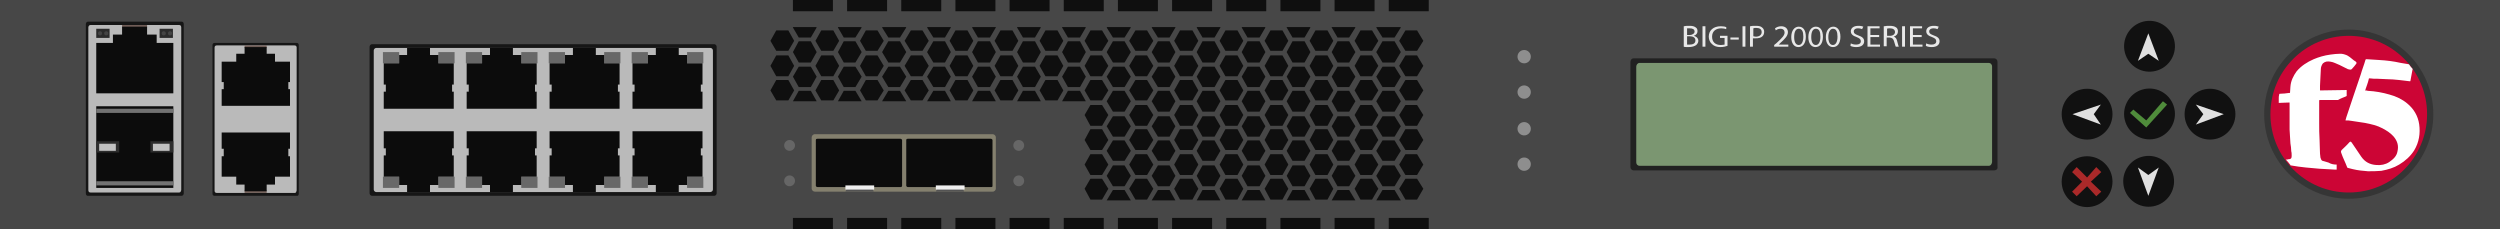 <?xml version="1.0" encoding="utf-8"?>
<!-- Copyright 2022 Virtual Console LLC. All rights reserved. Generator: Adobe Illustrator 26.0.2, SVG Export Plug-In . SVG Version: 6.00 Build 0)  -->
<svg version="1.1" id="F5_BigIP_2000S" xmlns="http://www.w3.org/2000/svg" xmlns:xlink="http://www.w3.org/1999/xlink" x="0px"
	 y="0px" viewBox="0 0 600 55" style="enable-background:new 0 0 600 55;" xml:space="preserve">
<style type="text/css">
	.st0{fill:#474747;}
	.st1{fill:#161616;}
	.st2{fill:#BABABA;}
	.st3{fill:#705D57;}
	.st4{fill:#0C0C0C;}
	.st5{fill:#2B2B2B;}
	.st6{fill:#444444;}
	.st7{fill:#2D2D2D;}
	.st8{fill:#C1C1C1;}
	.st9{fill:#727272;}
	.st10{fill:#111111;}
	.st11{fill:#E0E0E0;}
	.st12{fill:#AA2929;}
	.st13{fill:#4F8C3B;}
	.st14{fill:#212121;}
	.st15{fill:#7B9671;}
	.st16{fill:#353535;}
	.st17{fill:#CC0535;}
	.st18{fill:#FFFFFF;}
	.st19{fill:#8E8E8E;}
	.st20{fill:#84806E;}
	.st21{fill:#545454;}
	.st22{fill:#EFEFEF;}
	.st23{fill:#666666;}
	.st24{fill:#686868;}
	.st25{fill:#0F0F0F;}
	.st26{fill:#E8E8E8;}
</style>
<g>
	<rect class="st0" width="600" height="55"/>
	<g>
		<g>
			<path class="st1" d="M43.5,47H21.1c-0.3,0-0.5-0.2-0.5-0.6V5.8c0-0.3,0.2-0.6,0.5-0.6h22.5c0.3,0,0.5,0.2,0.5,0.6v40.7
				C44,46.8,43.9,47,43.5,47z"/>
			<path class="st2" d="M43,46.2H21.7c-0.3,0-0.5-0.2-0.5-0.6v-39c0-0.3,0.2-0.6,0.5-0.6H43c0.3,0,0.5,0.2,0.5,0.6v39
				C43.4,46,43.3,46.2,43,46.2z"/>
		</g>
		<g>
			<g>
				<rect x="29.3" y="6" class="st3" width="6" height="0.6"/>
				<polygon class="st4" points="37.6,10.3 37.6,8.3 35.3,8.3 35.3,6.4 29.3,6.4 29.3,8.3 27.1,8.3 27.1,10.3 23.1,10.3 23.1,15.9 
					23.1,17.9 23.1,18.6 23.1,19 23.1,19.1 23.1,20.8 23.1,22.4 41.6,22.4 41.6,20.8 41.6,19 41.6,18.6 41.6,17.9 41.6,15.9 
					41.6,10.3 				"/>
			</g>
			<g>
				<rect x="23.1" y="6.9" class="st5" width="3.2" height="2.2"/>
				<g>
					<circle class="st6" cx="24" cy="8" r="0.5"/>
					<circle class="st6" cx="25.5" cy="8" r="0.5"/>
				</g>
			</g>
			<g>
				<rect x="38.3" y="6.9" class="st5" width="3.2" height="2.2"/>
				<g>
					<circle class="st6" cx="39.3" cy="8" r="0.5"/>
					<circle class="st6" cx="40.8" cy="8" r="0.5"/>
				</g>
			</g>
		</g>
		<g>
			<rect x="23.1" y="25.5" class="st4" width="18.5" height="19.6"/>
			<g>
				<rect x="23.1" y="33.9" class="st7" width="5.5" height="2.7"/>
				<rect x="23.8" y="34.5" class="st8" width="4" height="1.7"/>
			</g>
			<g>
				<rect x="36.1" y="33.9" class="st7" width="5.5" height="2.7"/>
				<rect x="36.7" y="34.5" class="st8" width="4" height="1.7"/>
			</g>
			<rect x="23.1" y="26.1" class="st9" width="18.5" height="1"/>
			<rect x="23.1" y="43.5" class="st9" width="18.5" height="1"/>
		</g>
	</g>
	<g>
		<g>
			<path class="st1" d="M71.3,47H51.5c-0.3,0-0.5-0.2-0.5-0.5V10.8c0-0.3,0.2-0.5,0.5-0.5h19.7c0.3,0,0.5,0.2,0.5,0.5v35.7
				C71.7,46.8,71.6,47,71.3,47z"/>
			<path class="st2" d="M70.8,46.3H52c-0.3,0-0.5-0.2-0.5-0.5V11.4c0-0.3,0.2-0.5,0.5-0.5h18.7c0.3,0,0.5,0.2,0.5,0.5v34.3
				C71.1,46.1,71,46.3,70.8,46.3z"/>
		</g>
		<g>
			<g>
				<rect x="58.7" y="10.9" class="st3" width="5.3" height="0.6"/>
				<polygon class="st4" points="66,14.8 66,12.9 64,12.9 64,11.3 58.7,11.3 58.7,12.9 56.7,12.9 56.7,14.8 53.2,14.8 53.2,19.7 
					53.7,19.7 53.7,21.4 53.2,21.4 53.2,22 53.2,22.4 53.2,22.5 53.2,24 53.2,25.4 69.6,25.4 69.6,24 69.6,22.4 69.6,22 69.6,21.4 
					69.2,21.4 69.2,19.7 69.6,19.7 69.6,14.8 				"/>
			</g>
		</g>
		<g>
			<g>
				<rect x="58.7" y="45.7" class="st3" width="5.3" height="0.6"/>
				<polygon class="st4" points="69.6,42.4 69.6,37.5 69.2,37.5 69.2,35.7 69.6,35.7 69.6,35.1 69.6,34.7 69.6,33.1 69.6,31.8 
					53.2,31.8 53.2,33.1 53.2,34.6 53.2,34.7 53.2,35.1 53.2,35.7 53.7,35.7 53.7,37.5 53.2,37.5 53.2,42.4 56.7,42.4 56.7,44.3 
					58.7,44.3 58.7,45.9 64,45.9 64,44.3 66,44.3 66,42.4 				"/>
			</g>
		</g>
	</g>
	<g>
		<g>
			<g>
				
					<ellipse transform="matrix(0.967 -0.257 0.257 0.967 14.419 132.78)" class="st10" cx="515.6" cy="11.2" rx="6.1" ry="6.1"/>
				<polygon class="st11" points="515.6,8 513.1,14.6 515.6,12.9 518.1,14.6 				"/>
			</g>
			<g>
				
					<ellipse transform="matrix(0.984 -0.179 0.179 0.984 0.519 92.905)" class="st10" cx="515.6" cy="43.6" rx="6.1" ry="6.1"/>
				<polygon class="st11" points="515.6,47 518.1,40.2 515.6,42 513.1,40.2 				"/>
			</g>
		</g>
		<g>
			<g>
				<circle class="st10" cx="530.4" cy="27.4" r="6.1"/>
				<polygon class="st11" points="533.7,27.4 527,25.1 528.8,27.4 527,29.9 				"/>
			</g>
			<g>
				<ellipse class="st10" cx="500.9" cy="27.4" rx="6.1" ry="6.1"/>
				<polygon class="st11" points="497.4,27.4 504.2,29.9 502.5,27.4 504.2,25.1 				"/>
			</g>
		</g>
		<g>
			<ellipse class="st10" cx="500.9" cy="43.6" rx="6.1" ry="6.1"/>
			<polygon class="st12" points="504.3,41.3 503.1,40.1 500.9,42.6 498.4,40.1 497.3,41.3 499.7,43.6 497.3,46 498.4,47.1 
				500.9,44.7 503.1,47.1 504.3,46 501.8,43.6 			"/>
		</g>
		<g>
			
				<ellipse transform="matrix(0.951 -0.311 0.311 0.951 17.027 161.643)" class="st10" cx="515.6" cy="27.4" rx="6.1" ry="6.1"/>
			<polygon class="st13" points="520.1,25.1 519.1,24.3 515.1,28.9 512,26.3 511.2,27.1 515.1,30.6 515.1,30.6 515.1,30.6 			"/>
		</g>
	</g>
	<g>
		<path class="st14" d="M478.6,40.9h-86.5c-0.4,0-0.8-0.3-0.8-0.9V14.9c0-0.5,0.3-0.9,0.8-0.9h86.5c0.4,0,0.8,0.3,0.8,0.9v25.2
			C479.5,40.6,479,40.9,478.6,40.9z"/>
		<path class="st15" d="M477.3,39.8h-83.8c-0.4,0-0.8-0.3-0.8-0.9V16c0-0.4,0.3-0.9,0.8-0.9h83.8c0.4,0,0.8,0.3,0.8,0.9v22.9
			C478,39.5,477.7,39.8,477.3,39.8z"/>
	</g>
	<g>
		<g>
			<circle class="st16" cx="563.7" cy="27.4" r="20.3"/>
			<circle class="st17" cx="563.7" cy="27.4" r="18.8"/>
		</g>
		<g>
			<path class="st18" d="M567.6,21.7c0.2,0,0.4,0,0.7,0.1c1.8,0.1,3.5,0.4,5.2,0.9c1.5,0.4,3,1.1,4.2,2.1c1.6,1.3,2.6,3,2.9,5
				c0.3,2.2,0,4.3-1.2,6.3c-0.9,1.4-2.1,2.5-3.6,3.4c-1.3,0.8-2.7,1.2-4.3,1.5c-1.1,0.1-2.1,0.1-3.2,0.1c-1.2-0.1-2.4-0.2-3.6-0.5
				c-0.4-0.1-0.8-0.2-1.2-0.3c-0.1,0-0.2-0.1-0.2-0.2c-0.4-1.1-1-2.2-1.4-3.4c-0.1-0.3-0.1-0.4,0.1-0.7c0.5-0.5,1.2-1.1,1.8-1.8
				l0.1-0.1c0.2-0.2,0.3-0.1,0.5,0.1c0.8,1.1,1.5,2.3,2.3,3.4c0.9,1.3,2.1,1.9,3.6,2c1.1,0.1,2.2-0.1,3.1-0.7c1-0.7,1.8-1.4,2-2.6
				c0.3-1.3,0-2.4-0.9-3.5c-0.8-0.9-1.6-1.4-2.7-2c-1.3-0.7-2.7-1-4.2-1.3c-1.1-0.2-2.2-0.3-3.3-0.5c-0.4-0.1-0.9-0.1-1.4-0.1
				c0.1-0.2,0.1-0.4,0.2-0.7c1.2-3.5,2.3-7,3.5-10.4c0.3-1.1,0.8-2.3,1.1-3.4c0-0.1,0.1-0.2,0.2-0.2c1,0.1,2.1,0.1,3.1,0.2
				c1.8,0.1,3.4,0.3,5.2,0.7c0.5,0.1,1.2,0.2,1.8,0.3c0.1,0,0.1,0,0.2,0.1c0.2,0.3,0.5,0.7,0.8,1c0,0,0.1,0.1,0,0.2
				c-0.2,0.9-0.3,1.8-0.5,2.7c0,0.1,0,0.1-0.2,0.1c-0.9-0.1-1.6-0.2-2.5-0.3c-1-0.1-2-0.2-3-0.2c-0.8,0-1.4-0.1-2.2-0.1
				c-0.7,0-1.2,0-1.9-0.1c-0.1,0-0.2,0-0.2,0.2c-0.2,0.9-0.5,1.6-0.8,2.5C567.8,21.6,567.6,21.6,567.6,21.7z"/>
			<path class="st18" d="M560.8,39.5c0,0.4,0,0.9,0,1.2c-0.2,0-0.4,0-0.5,0c-1.2-0.1-2.4-0.1-3.6-0.2c-1.1-0.1-2.2-0.2-3.3-0.3
				c-1.2-0.1-2.4-0.3-3.6-0.5c-0.1,0-0.1,0-0.1-0.1c-0.3-0.4-0.7-0.9-1.1-1.3c0.2,0,0.4,0,0.7-0.1c0.1,0,0.1,0,0.2,0
				c0.4-0.1,0.5-0.3,0.5-0.8c0-0.3,0-0.8-0.1-1.1c0-0.7-0.1-1.2-0.2-1.9c-0.1-1.1-0.1-2.2-0.2-3.3c0-0.9,0-1.8,0-2.5
				c0-1.2,0-2.3,0-3.5c0-0.2,0-0.3,0-0.5c-0.9,0-1.8,0.1-2.6,0.1c0-0.3,0-0.8,0-1.1c0-0.3,0-0.5,0.1-0.9c0-0.1,0-0.2,0.2-0.2
				c0.8,0,1.4-0.1,2.2-0.2c0.1,0,0.1,0,0.2,0c0-0.5,0.1-1,0.1-1.5c0.1-1.4,0.7-2.6,1.5-3.7c1.1-1.3,2.5-2.2,4.1-2.9
				c1.2-0.5,2.5-0.9,4-1.1c0.8-0.1,1.5-0.2,2.3-0.2c0.3,0,0.5,0,0.9,0.1c0.3,0.1,0.7,0.2,1,0.4c0.7,0.4,1.2,1,1.9,1.4
				c0.2,0.2,0.2,0.3,0.1,0.5c-0.3,0.4-0.7,0.9-1.1,1.3c-0.2,0.2-0.5,0.1-0.9,0c-0.7-0.3-1.3-0.7-2-1c-0.8-0.3-1.4-0.7-2.2-0.8
				c-0.7-0.1-1.2-0.1-1.8,0.4c-0.3,0.4-0.5,0.9-0.5,1.4c-0.1,1.3-0.1,2.6-0.2,4c0,0.3,0,0.7,0,1.1c2.1,0,4.2-0.1,6.4-0.1
				c0,0.5,0,1,0,1.4l-0.1,0.1c-0.7,0.3-1.3,0.5-2,0.9c-0.1,0-0.1,0-0.2,0c-1.3,0-2.6,0-4,0c-0.3,0-0.3,0-0.3,0.3c0,1.8,0,3.4,0,5.2
				c0,1.4,0,2.7,0.1,4.2c0,1.1,0.1,2.2,0.1,3.2c0,0.3,0.1,0.5,0.1,0.9c0.1,0.3,0.2,0.7,0.5,0.8c0.4,0.1,1,0.3,1.4,0.4
				C559.5,39.4,560.1,39.5,560.8,39.5C560.7,39.5,560.8,39.5,560.8,39.5z"/>
		</g>
	</g>
	<g>
		<circle class="st19" cx="365.8" cy="39.4" r="1.6"/>
		<circle class="st19" cx="365.8" cy="30.9" r="1.6"/>
		<circle class="st19" cx="365.8" cy="22.1" r="1.6"/>
		<circle class="st19" cx="365.8" cy="13.6" r="1.6"/>
	</g>
	<g>
		<g>
			<path class="st20" d="M238.2,46h-42.6c-0.4,0-0.8-0.3-0.8-0.8V33c0-0.4,0.3-0.8,0.8-0.8h42.6c0.4,0,0.8,0.3,0.8,0.8v12.3
				C239,45.6,238.7,46,238.2,46z"/>
			<g>
				<g>
					<polygon class="st21" points="203.6,44.4 209.1,44.4 209.7,46 202.9,46 					"/>
					<path class="st4" d="M216.2,44.9h-20c-0.3,0-0.4-0.3-0.4-0.3v-11c0-0.3,0.3-0.3,0.4-0.3h19.9c0.3,0,0.4,0.3,0.4,0.3v11
						C216.5,44.7,216.4,44.9,216.2,44.9z"/>
					<rect x="202.9" y="44.5" class="st22" width="6.9" height="1"/>
				</g>
				<g>
					<polygon class="st21" points="225.3,44.4 230.7,44.4 231.4,46 224.6,46 					"/>
					<path class="st4" d="M237.9,44.9h-20c-0.3,0-0.4-0.3-0.4-0.3v-11c0-0.3,0.3-0.3,0.4-0.3h19.9c0.3,0,0.4,0.3,0.4,0.3v11
						C238.2,44.7,238.2,44.9,237.9,44.9z"/>
					<rect x="224.6" y="44.5" class="st22" width="6.9" height="1"/>
				</g>
			</g>
		</g>
		<g>
			<circle class="st23" cx="189.5" cy="34.9" r="1.3"/>
			<circle class="st23" cx="189.5" cy="43.4" r="1.3"/>
		</g>
		<g>
			<circle class="st23" cx="244.5" cy="34.9" r="1.3"/>
			<circle class="st23" cx="244.5" cy="43.4" r="1.3"/>
		</g>
	</g>
	<g>
		<g>
			<path class="st1" d="M171.4,47H89.3c-0.3,0-0.6-0.3-0.6-0.6V11.2c0-0.3,0.3-0.6,0.6-0.6h82.1c0.3,0,0.6,0.3,0.6,0.6v35.2
				C172,46.7,171.7,47,171.4,47z"/>
			<path class="st2" d="M170.4,46.1H90.3c-0.3,0-0.6-0.3-0.6-0.6V12.1c0-0.3,0.3-0.6,0.6-0.6h80.2c0.3,0,0.6,0.3,0.6,0.6v33.4
				C171.1,45.8,170.8,46.1,170.4,46.1z"/>
		</g>
		<g>
			<g>
				<g>
					<rect x="151.6" y="12.5" class="st24" width="3.9" height="2.7"/>
				</g>
				<g>
					<rect x="164.9" y="12.5" class="st24" width="3.9" height="2.7"/>
				</g>
				<polygon class="st4" points="164.9,15.2 164.9,13.2 162.9,13.2 162.9,11.5 157.4,11.5 157.4,13.2 155.5,13.2 155.5,15.2 
					151.8,15.2 151.8,20.3 152.3,20.3 152.3,22 151.8,22 151.8,22.6 151.8,23.1 151.8,23.2 151.8,24.6 151.8,26.1 168.6,26.1 
					168.6,24.6 168.6,23.1 168.6,22.6 168.6,22 168.2,22 168.2,20.3 168.6,20.3 168.6,15.2 				"/>
			</g>
			<g>
				<g>
					<rect x="131.7" y="12.5" class="st24" width="3.9" height="2.7"/>
				</g>
				<g>
					<rect x="145" y="12.5" class="st24" width="3.9" height="2.7"/>
				</g>
				<polygon class="st4" points="145,15.2 145,13.2 143,13.2 143,11.5 137.5,11.5 137.5,13.2 135.6,13.2 135.6,15.2 131.9,15.2 
					131.9,20.3 132.4,20.3 132.4,22 131.9,22 131.9,22.6 131.9,23.1 131.9,23.2 131.9,24.6 131.9,26.1 148.7,26.1 148.7,24.6 
					148.7,23.1 148.7,22.6 148.7,22 148.3,22 148.3,20.3 148.7,20.3 148.7,15.2 				"/>
			</g>
			<g>
				<g>
					<rect x="111.8" y="12.5" class="st24" width="3.9" height="2.7"/>
				</g>
				<g>
					<rect x="125.1" y="12.5" class="st24" width="3.9" height="2.7"/>
				</g>
				<polygon class="st4" points="125.1,15.2 125.1,13.2 123.1,13.2 123.1,11.5 117.6,11.5 117.6,13.2 115.7,13.2 115.7,15.2 
					112,15.2 112,20.3 112.5,20.3 112.5,22 112,22 112,22.6 112,23.1 112,23.2 112,24.6 112,26.1 128.8,26.1 128.8,24.6 128.8,23.1 
					128.8,22.6 128.8,22 128.4,22 128.4,20.3 128.8,20.3 128.8,15.2 				"/>
			</g>
			<g>
				<g>
					<rect x="91.9" y="12.5" class="st24" width="3.9" height="2.7"/>
				</g>
				<g>
					<rect x="105.2" y="12.5" class="st24" width="3.9" height="2.7"/>
				</g>
				<polygon class="st4" points="105.2,15.2 105.2,13.2 103.2,13.2 103.2,11.5 97.7,11.5 97.7,13.2 95.8,13.2 95.8,15.2 92.1,15.2 
					92.1,20.3 92.6,20.3 92.6,22 92.1,22 92.1,22.6 92.1,23.1 92.1,23.2 92.1,24.6 92.1,26.1 108.9,26.1 108.9,24.6 108.9,23.1 
					108.9,22.6 108.9,22 108.5,22 108.5,20.3 108.9,20.3 108.9,15.2 				"/>
			</g>
		</g>
		<g>
			<g>
				<g>
					<rect x="151.6" y="42.4" class="st24" width="3.9" height="2.7"/>
				</g>
				<g>
					<rect x="164.9" y="42.4" class="st24" width="3.9" height="2.7"/>
				</g>
				<polygon class="st4" points="168.6,42.4 168.6,37.3 168.2,37.3 168.2,35.6 168.6,35.6 168.6,34.9 168.6,34.5 168.6,33 
					168.6,31.5 151.8,31.5 151.8,33 151.8,34.4 151.8,34.5 151.8,34.9 151.8,35.6 152.3,35.6 152.3,37.3 151.8,37.3 151.8,42.4 
					155.5,42.4 155.5,44.4 157.4,44.4 157.4,46.1 162.9,46.1 162.9,44.4 164.9,44.4 164.9,42.4 				"/>
			</g>
			<g>
				<g>
					<rect x="131.7" y="42.4" class="st24" width="3.9" height="2.7"/>
				</g>
				<g>
					<rect x="145" y="42.4" class="st24" width="3.9" height="2.7"/>
				</g>
				<polygon class="st4" points="148.7,42.4 148.7,37.3 148.3,37.3 148.3,35.6 148.7,35.6 148.7,34.9 148.7,34.5 148.7,33 
					148.7,31.5 131.9,31.5 131.9,33 131.9,34.4 131.9,34.5 131.9,34.9 131.9,35.6 132.4,35.6 132.4,37.3 131.9,37.3 131.9,42.4 
					135.6,42.4 135.6,44.4 137.5,44.4 137.5,46.1 143,46.1 143,44.4 145,44.4 145,42.4 				"/>
			</g>
			<g>
				<g>
					<rect x="111.8" y="42.4" class="st24" width="3.9" height="2.7"/>
				</g>
				<g>
					<rect x="125.1" y="42.4" class="st24" width="3.9" height="2.7"/>
				</g>
				<polygon class="st4" points="128.8,42.4 128.8,37.3 128.4,37.3 128.4,35.6 128.8,35.6 128.8,34.9 128.8,34.5 128.8,33 
					128.8,31.5 112,31.5 112,33 112,34.4 112,34.5 112,34.9 112,35.6 112.5,35.6 112.5,37.3 112,37.3 112,42.4 115.7,42.4 
					115.7,44.4 117.6,44.4 117.6,46.1 123.1,46.1 123.1,44.4 125.1,44.4 125.1,42.4 				"/>
			</g>
			<g>
				<g>
					<rect x="91.9" y="42.4" class="st24" width="3.9" height="2.7"/>
				</g>
				<g>
					<rect x="105.2" y="42.4" class="st24" width="3.9" height="2.7"/>
				</g>
				<polygon class="st4" points="108.9,42.4 108.9,37.3 108.5,37.3 108.5,35.6 108.9,35.6 108.9,34.9 108.9,34.5 108.9,33 
					108.9,31.5 92.1,31.5 92.1,33 92.1,34.4 92.1,34.5 92.1,34.9 92.1,35.6 92.6,35.6 92.6,37.3 92.1,37.3 92.1,42.4 95.8,42.4 
					95.8,44.4 97.7,44.4 97.7,46.1 103.2,46.1 103.2,44.4 105.2,44.4 105.2,42.4 				"/>
			</g>
		</g>
	</g>
	<g>
		<polygon class="st25" points="216,9 217.5,6.6 217.4,6.5 211.8,6.5 211.7,6.6 213.2,9 		"/>
		<polygon class="st25" points="226.8,9 228.2,6.6 228.2,6.5 222.6,6.5 222.5,6.6 224,9 		"/>
		<polygon class="st25" points="237.6,9 239,6.6 239,6.5 233.4,6.5 233.3,6.6 234.7,9 		"/>
		<polygon class="st25" points="248.4,9 249.8,6.6 249.7,6.5 244.1,6.5 244.1,6.6 245.5,9 		"/>
		<polygon class="st25" points="259.2,9 260.6,6.6 260.5,6.5 254.9,6.5 254.9,6.6 256.3,9 		"/>
		<polygon class="st25" points="269.9,9 271.4,6.6 271.3,6.5 265.7,6.5 265.6,6.6 267.1,9 		"/>
		<polygon class="st25" points="280.7,9 282.1,6.6 282.1,6.5 276.5,6.5 276.4,6.6 277.9,9 		"/>
		<polygon class="st25" points="291.5,9 292.9,6.6 292.9,6.5 287.3,6.5 287.2,6.6 288.6,9 		"/>
		<polygon class="st25" points="302.3,9 303.7,6.6 303.6,6.5 298.1,6.5 298,6.6 299.4,9 		"/>
		<polygon class="st25" points="313.1,9 314.5,6.6 314.4,6.5 308.8,6.5 308.8,6.6 310.2,9 		"/>
		<polygon class="st25" points="323.8,9 325.3,6.6 325.2,6.5 319.6,6.5 319.6,6.6 321,9 		"/>
		<polygon class="st25" points="334.7,9 336.2,6.6 336.1,6.5 330.4,6.5 330.3,6.6 331.8,9 		"/>
		<polygon class="st25" points="337.3,12.2 340.1,12.2 341.6,9.8 340.1,7.3 337.3,7.3 335.8,9.8 		"/>
		<polygon class="st25" points="326.5,12.2 329.3,12.2 330.8,9.8 329.3,7.3 326.5,7.3 325.1,9.8 		"/>
		<polygon class="st25" points="315.7,12.2 318.6,12.2 320,9.8 318.6,7.3 315.7,7.3 314.3,9.8 		"/>
		<polygon class="st25" points="304.9,12.2 307.8,12.2 309.2,9.8 307.8,7.3 304.9,7.3 303.5,9.8 		"/>
		<polygon class="st25" points="294.1,12.2 297,12.2 298.4,9.8 297,7.3 294.1,7.3 292.7,9.8 		"/>
		<polygon class="st25" points="283.2,12.2 286.2,12.2 287.6,9.8 286.2,7.3 283.2,7.3 281.8,9.8 		"/>
		<polygon class="st25" points="272.5,12.2 275.3,12.2 276.8,9.8 275.3,7.3 272.5,7.3 271,9.8 		"/>
		<polygon class="st25" points="261.7,12.2 264.5,12.2 266,9.8 264.5,7.3 261.7,7.3 260.3,9.8 		"/>
		<polygon class="st25" points="250.9,12.2 253.8,12.2 255.2,9.8 253.8,7.3 250.9,7.3 249.5,9.8 		"/>
		<polygon class="st25" points="240.1,12.2 243,12.2 244.4,9.8 243,7.3 240.1,7.3 238.7,9.8 		"/>
		<polygon class="st25" points="229.3,12.2 232.2,12.2 233.6,9.8 232.2,7.3 229.3,7.3 227.9,9.8 		"/>
		<polygon class="st25" points="218.6,12.2 221.4,12.2 222.9,9.8 221.4,7.3 218.6,7.3 217.1,9.8 		"/>
		<polygon class="st25" points="207.8,12.2 210.6,12.2 212.1,9.8 210.6,7.3 207.8,7.3 206.4,9.8 		"/>
		<polygon class="st25" points="334.7,9.9 331.8,9.9 330.3,12.5 331.8,15 334.7,15 336.2,12.5 		"/>
		<polygon class="st25" points="321,9.9 319.6,12.5 321,15 323.8,15 325.3,12.5 323.8,9.9 		"/>
		<polygon class="st25" points="310.2,9.9 308.8,12.5 310.2,15 313.1,15 314.5,12.5 313.1,9.9 		"/>
		<polygon class="st25" points="299.4,9.9 298,12.5 299.4,15 302.3,15 303.7,12.5 302.3,9.9 		"/>
		<polygon class="st25" points="288.6,9.9 287.2,12.5 288.6,15 291.5,15 292.9,12.5 291.5,9.9 		"/>
		<polygon class="st25" points="277.9,9.9 276.4,12.5 277.9,15 280.7,15 282.1,12.5 280.7,9.9 		"/>
		<polygon class="st25" points="267.1,9.9 265.6,12.5 267.1,15 269.9,15 271.4,12.5 269.9,9.9 		"/>
		<polygon class="st25" points="256.3,9.9 254.9,12.5 256.3,15 259.2,15 260.6,12.5 259.2,9.9 		"/>
		<polygon class="st25" points="248.4,15 249.8,12.5 248.4,9.9 245.5,9.9 244.1,12.5 245.5,15 		"/>
		<polygon class="st25" points="237.6,15 239,12.5 237.6,9.9 234.7,9.9 233.3,12.5 234.7,15 		"/>
		<polygon class="st25" points="226.8,15 228.2,12.5 226.8,9.9 224,9.9 222.5,12.5 224,15 		"/>
		<polygon class="st25" points="216,15 217.5,12.5 216,9.9 213.2,9.9 211.7,12.5 213.2,15 		"/>
		<polygon class="st25" points="216,20.9 217.5,18.4 216,16 213.2,16 211.7,18.4 213.2,20.9 		"/>
		<polygon class="st25" points="226.8,20.9 228.2,18.4 226.8,16 224,16 222.5,18.4 224,20.9 		"/>
		<polygon class="st25" points="237.6,20.9 239,18.4 237.6,16 234.7,16 233.3,18.4 234.7,20.9 		"/>
		<polygon class="st25" points="248.4,20.9 249.8,18.4 248.4,16 245.5,16 244.1,18.4 245.5,20.9 		"/>
		<polygon class="st25" points="259.2,20.9 260.6,18.4 259.2,16 256.3,16 254.9,18.4 256.3,20.9 		"/>
		<polygon class="st25" points="267.1,16 265.6,18.4 267.1,20.9 269.9,20.9 271.4,18.4 269.9,16 		"/>
		<polygon class="st25" points="277.9,16 276.4,18.4 277.9,20.9 280.7,20.9 282.1,18.4 280.7,16 		"/>
		<polygon class="st25" points="288.6,16 287.2,18.4 288.6,20.9 291.5,20.9 292.9,18.4 291.5,16 		"/>
		<polygon class="st25" points="299.4,16 298,18.4 299.4,20.9 302.3,20.9 303.7,18.4 302.3,16 		"/>
		<polygon class="st25" points="310.2,16 308.8,18.4 310.2,20.9 313.1,20.9 314.5,18.4 313.1,16 		"/>
		<polygon class="st25" points="323.8,16 321,16 319.6,18.4 321,20.9 323.8,20.9 325.3,18.4 		"/>
		<polygon class="st25" points="334.7,16 331.8,16 330.3,18.4 331.8,20.9 334.7,20.9 336.2,18.4 		"/>
		<polygon class="st25" points="210.6,18.3 212.1,15.8 210.6,13.3 207.8,13.3 206.4,15.8 207.8,18.3 		"/>
		<polygon class="st25" points="221.4,18.3 222.9,15.8 221.4,13.3 218.6,13.3 217.1,15.8 218.6,18.3 		"/>
		<polygon class="st25" points="232.2,18.3 233.6,15.8 232.2,13.3 229.3,13.3 227.9,15.8 229.3,18.3 		"/>
		<polygon class="st25" points="243,18.3 244.4,15.8 243,13.3 240.1,13.3 238.7,15.8 240.1,18.3 		"/>
		<polygon class="st25" points="253.8,18.3 255.2,15.8 253.8,13.3 250.9,13.3 249.5,15.8 250.9,18.3 		"/>
		<polygon class="st25" points="261.7,13.3 260.3,15.8 261.7,18.3 264.5,18.3 266,15.8 264.5,13.3 		"/>
		<polygon class="st25" points="272.5,13.3 271,15.8 272.5,18.3 275.3,18.3 276.8,15.8 275.3,13.3 		"/>
		<polygon class="st25" points="283.2,13.3 281.8,15.8 283.2,18.3 286.2,18.3 287.6,15.8 286.2,13.3 		"/>
		<polygon class="st25" points="294.1,13.3 292.7,15.8 294.1,18.3 297,18.3 298.4,15.8 297,13.3 		"/>
		<polygon class="st25" points="304.9,13.3 303.5,15.8 304.9,18.3 307.8,18.3 309.2,15.8 307.8,13.3 		"/>
		<polygon class="st25" points="315.7,13.3 314.3,15.8 315.7,18.3 318.6,18.3 320,15.8 318.6,13.3 		"/>
		<polygon class="st25" points="329.3,13.3 326.5,13.3 325.1,15.8 326.5,18.3 329.3,18.3 330.8,15.8 		"/>
		<polygon class="st25" points="337.3,13.3 335.8,15.8 337.3,18.3 340.1,18.3 341.6,15.8 340.1,13.3 		"/>
		<polygon class="st25" points="337.3,19.2 335.8,21.7 337.3,24.1 340.1,24.1 341.6,21.7 340.1,19.2 		"/>
		<polygon class="st25" points="329.3,19.2 326.5,19.2 325.1,21.7 326.5,24.1 329.3,24.1 330.8,21.7 		"/>
		<polygon class="st25" points="315.7,19.2 314.3,21.7 315.7,24.1 318.6,24.1 320,21.7 318.6,19.2 		"/>
		<polygon class="st25" points="304.9,19.2 303.5,21.7 304.9,24.1 307.8,24.1 309.2,21.7 307.8,19.2 		"/>
		<polygon class="st25" points="294.1,19.2 292.7,21.7 294.1,24.1 297,24.1 298.4,21.7 297,19.2 		"/>
		<polygon class="st25" points="283.2,19.2 281.8,21.7 283.2,24.1 286.2,24.1 287.6,21.7 286.2,19.2 		"/>
		<polygon class="st25" points="272.5,19.2 271,21.7 272.5,24.1 275.3,24.1 276.8,21.7 275.3,19.2 		"/>
		<polygon class="st25" points="264.5,24.1 266,21.7 264.5,19.2 261.7,19.2 260.3,21.7 261.7,24.1 		"/>
		<polygon class="st25" points="253.8,19.2 250.9,19.2 249.5,21.7 250.9,24.1 253.8,24.1 255.2,21.7 		"/>
		<polygon class="st25" points="243,19.2 240.1,19.2 238.7,21.7 240.1,24.1 243,24.1 244.4,21.7 		"/>
		<polygon class="st25" points="232.2,19.2 229.3,19.2 227.9,21.7 229.3,24.1 232.2,24.1 233.6,21.7 		"/>
		<polygon class="st25" points="221.4,19.2 218.6,19.2 217.1,21.7 218.6,24.1 221.4,24.1 222.9,21.7 		"/>
		<polygon class="st25" points="210.6,19.2 207.8,19.2 206.4,21.7 207.8,24.1 210.6,24.1 212.1,21.7 		"/>
		<polygon class="st25" points="334.7,21.8 331.8,21.8 330.3,24.3 331.8,26.8 334.7,26.8 336.2,24.3 		"/>
		<polygon class="st25" points="323.8,21.8 321,21.8 319.6,24.3 321,26.8 323.8,26.8 325.3,24.3 		"/>
		<polygon class="st25" points="313.1,26.8 314.5,24.3 313.1,21.8 310.2,21.8 308.8,24.3 310.2,26.8 		"/>
		<polygon class="st25" points="302.3,26.8 303.7,24.3 302.3,21.8 299.4,21.8 298,24.3 299.4,26.8 		"/>
		<polygon class="st25" points="291.5,26.8 292.9,24.3 291.5,21.8 288.6,21.8 287.2,24.3 288.6,26.8 		"/>
		<polygon class="st25" points="280.7,26.8 282.1,24.3 280.7,21.8 277.9,21.8 276.4,24.3 277.9,26.8 		"/>
		<polygon class="st25" points="267.1,26.8 269.9,26.8 271.4,24.3 269.9,21.8 267.1,21.8 265.6,24.3 		"/>
		<polygon class="st25" points="267.1,32.8 269.9,32.8 271.4,30.3 269.9,27.9 267.1,27.9 265.6,30.3 		"/>
		<polygon class="st25" points="280.7,32.8 282.1,30.3 280.7,27.9 277.9,27.9 276.4,30.3 277.9,32.8 		"/>
		<polygon class="st25" points="291.5,32.8 292.9,30.3 291.5,27.9 288.6,27.9 287.2,30.3 288.6,32.8 		"/>
		<polygon class="st25" points="302.3,32.8 303.7,30.3 302.3,27.9 299.4,27.9 298,30.3 299.4,32.8 		"/>
		<polygon class="st25" points="313.1,32.8 314.5,30.3 313.1,27.9 310.2,27.9 308.8,30.3 310.2,32.8 		"/>
		<polygon class="st25" points="323.8,32.8 325.3,30.3 323.8,27.9 321,27.9 319.6,30.3 321,32.8 		"/>
		<polygon class="st25" points="334.7,27.9 331.8,27.9 330.3,30.3 331.8,32.8 334.7,32.8 336.2,30.3 		"/>
		<polygon class="st25" points="261.7,30.2 264.5,30.2 266,27.6 264.5,25.2 261.7,25.2 260.3,27.6 		"/>
		<polygon class="st25" points="272.5,25.2 271,27.6 272.5,30.2 275.3,30.2 276.8,27.6 275.3,25.2 		"/>
		<polygon class="st25" points="286.2,30.2 287.6,27.6 286.2,25.2 283.2,25.2 281.8,27.6 283.2,30.2 		"/>
		<polygon class="st25" points="297,30.2 298.4,27.6 297,25.2 294.1,25.2 292.7,27.6 294.1,30.2 		"/>
		<polygon class="st25" points="307.8,30.2 309.2,27.6 307.8,25.2 304.9,25.2 303.5,27.6 304.9,30.2 		"/>
		<polygon class="st25" points="318.6,30.2 320,27.6 318.6,25.2 315.7,25.2 314.3,27.6 315.7,30.2 		"/>
		<polygon class="st25" points="329.3,25.2 326.5,25.2 325.1,27.6 326.5,30.2 329.3,30.2 330.8,27.6 		"/>
		<polygon class="st25" points="337.3,25.2 335.8,27.6 337.3,30.2 340.1,30.2 341.6,27.6 340.1,25.2 		"/>
		<polygon class="st25" points="337.3,31 335.8,33.6 337.3,36 340.1,36 341.6,33.6 340.1,31 		"/>
		<polygon class="st25" points="329.3,36 330.8,33.6 329.3,31 326.5,31 325.1,33.6 326.5,36 		"/>
		<polygon class="st25" points="318.6,36 320,33.6 318.6,31 315.7,31 314.3,33.6 315.7,36 		"/>
		<polygon class="st25" points="307.8,36 309.2,33.6 307.8,31 304.9,31 303.5,33.6 304.9,36 		"/>
		<polygon class="st25" points="297,36 298.4,33.6 297,31 294.1,31 292.7,33.6 294.1,36 		"/>
		<polygon class="st25" points="286.2,36 287.6,33.6 286.2,31 283.2,31 281.8,33.6 283.2,36 		"/>
		<polygon class="st25" points="275.3,36 276.8,33.6 275.3,31 272.5,31 271,33.6 272.5,36 		"/>
		<polygon class="st25" points="261.7,36 264.5,36 266,33.6 264.5,31 261.7,31 260.3,33.6 		"/>
		<polygon class="st25" points="334.7,33.7 331.8,33.7 330.3,36.2 331.8,38.6 334.7,38.6 336.2,36.2 		"/>
		<polygon class="st25" points="323.8,38.6 325.3,36.2 323.8,33.7 321,33.7 319.6,36.2 321,38.6 		"/>
		<polygon class="st25" points="313.1,38.6 314.5,36.2 313.1,33.7 310.2,33.7 308.8,36.2 310.2,38.6 		"/>
		<polygon class="st25" points="302.3,38.6 303.7,36.2 302.3,33.7 299.4,33.7 298,36.2 299.4,38.6 		"/>
		<polygon class="st25" points="291.5,38.6 292.9,36.2 291.5,33.7 288.6,33.7 287.2,36.2 288.6,38.6 		"/>
		<polygon class="st25" points="280.7,38.6 282.1,36.2 280.7,33.7 277.9,33.7 276.4,36.2 277.9,38.6 		"/>
		<polygon class="st25" points="267.1,38.6 269.9,38.6 271.4,36.2 269.9,33.7 267.1,33.7 265.6,36.2 		"/>
		<polygon class="st25" points="269.9,44.7 271.4,42.2 269.9,39.7 267.1,39.7 265.6,42.2 267.1,44.7 		"/>
		<polygon class="st25" points="280.7,44.7 282.1,42.2 280.7,39.7 277.9,39.7 276.4,42.2 277.9,44.7 		"/>
		<polygon class="st25" points="291.5,44.7 292.9,42.2 291.5,39.7 288.6,39.7 287.2,42.2 288.6,44.7 		"/>
		<polygon class="st25" points="302.3,44.7 303.7,42.2 302.3,39.7 299.4,39.7 298,42.2 299.4,44.7 		"/>
		<polygon class="st25" points="313.1,44.7 314.5,42.2 313.1,39.7 310.2,39.7 308.8,42.2 310.2,44.7 		"/>
		<polygon class="st25" points="323.8,44.7 325.3,42.2 323.8,39.7 321,39.7 319.6,42.2 321,44.7 		"/>
		<polygon class="st25" points="334.7,44.7 336.2,42.2 334.7,39.7 331.8,39.7 330.3,42.2 331.8,44.7 		"/>
		<polygon class="st25" points="261.7,42 264.5,42 266,39.5 264.5,37 261.7,37 260.3,39.5 		"/>
		<polygon class="st25" points="275.3,42 276.8,39.5 275.3,37 272.5,37 271,39.5 272.5,42 		"/>
		<polygon class="st25" points="286.2,42 287.6,39.5 286.2,37 283.2,37 281.8,39.5 283.2,42 		"/>
		<polygon class="st25" points="297,42 298.4,39.5 297,37 294.1,37 292.7,39.5 294.1,42 		"/>
		<polygon class="st25" points="307.8,42 309.2,39.5 307.8,37 304.9,37 303.5,39.5 304.9,42 		"/>
		<polygon class="st25" points="318.6,42 320,39.5 318.6,37 315.7,37 314.3,39.5 315.7,42 		"/>
		<polygon class="st25" points="329.3,42 330.8,39.5 329.3,37 326.5,37 325.1,39.5 326.5,42 		"/>
		<polygon class="st25" points="337.3,37 335.8,39.5 337.3,42 340.1,42 341.6,39.5 340.1,37 		"/>
		<polygon class="st25" points="337.3,42.9 335.8,45.3 337.3,47.9 340.1,47.9 341.6,45.3 340.1,42.9 		"/>
		<polygon class="st25" points="329.3,42.9 326.5,42.9 325.1,45.3 326.5,47.9 329.3,47.9 330.8,45.3 		"/>
		<polygon class="st25" points="318.6,42.9 315.7,42.9 314.3,45.3 315.7,47.9 318.6,47.9 320,45.3 		"/>
		<polygon class="st25" points="307.8,42.9 304.9,42.9 303.5,45.3 304.9,47.9 307.8,47.9 309.2,45.3 		"/>
		<polygon class="st25" points="297,42.9 294.1,42.9 292.7,45.3 294.1,47.9 297,47.9 298.4,45.3 		"/>
		<polygon class="st25" points="286.2,42.9 283.2,42.9 281.8,45.3 283.2,47.9 286.2,47.9 287.6,45.3 		"/>
		<polygon class="st25" points="275.3,42.9 272.5,42.9 271,45.3 272.5,47.9 275.3,47.9 276.8,45.3 		"/>
		<polygon class="st25" points="264.5,42.9 261.7,42.9 260.3,45.3 261.7,47.9 264.5,47.9 266,45.3 		"/>
		<polygon class="st25" points="331.8,45.6 330.3,48.1 336.2,48.1 334.7,45.6 		"/>
		<polygon class="st25" points="321,45.6 319.6,48.1 325.3,48.1 323.8,45.6 		"/>
		<polygon class="st25" points="310.2,45.6 308.8,48.1 314.5,48.1 313.1,45.6 		"/>
		<polygon class="st25" points="299.4,45.6 298,48.1 303.7,48.1 302.3,45.6 		"/>
		<polygon class="st25" points="288.6,45.6 287.2,48.1 292.9,48.1 291.5,45.6 		"/>
		<polygon class="st25" points="277.9,45.6 276.4,48.1 282.1,48.1 280.7,45.6 		"/>
		<polygon class="st25" points="267.1,45.6 265.6,48.1 271.4,48.1 269.9,45.6 		"/>
		<polygon class="st25" points="259.2,21.8 256.3,21.8 254.9,24.3 260.6,24.3 		"/>
		<polygon class="st25" points="245.5,21.8 244.1,24.3 249.8,24.3 248.4,21.8 		"/>
		<polygon class="st25" points="234.7,21.8 233.3,24.3 239,24.3 237.6,21.8 		"/>
		<polygon class="st25" points="224,21.8 222.5,24.3 228.2,24.3 226.8,21.8 		"/>
		<polygon class="st25" points="213.2,21.8 211.7,24.3 217.5,24.3 216,21.8 		"/>
		<polygon class="st25" points="194.6,9 196,6.6 195.9,6.5 190.3,6.5 190.3,6.6 191.7,9 		"/>
		<polygon class="st25" points="205.3,9 206.8,6.6 206.7,6.5 201.1,6.5 201.1,6.6 202.5,9 		"/>
		<polygon class="st25" points="197.1,12.2 200,12.2 201.4,9.8 200,7.3 197.1,7.3 195.7,9.8 		"/>
		<polygon class="st25" points="189.2,12.2 190.6,9.8 189.2,7.3 186.3,7.3 184.9,9.8 186.3,12.2 		"/>
		<polygon class="st25" points="205.3,15 206.8,12.5 205.3,9.9 202.5,9.9 201.1,12.5 202.5,15 		"/>
		<polygon class="st25" points="196,12.5 194.6,9.9 191.7,9.9 190.3,12.5 191.7,15 194.6,15 		"/>
		<polygon class="st25" points="191.7,20.9 194.6,20.9 196,18.4 194.6,16 191.7,16 190.3,18.4 		"/>
		<polygon class="st25" points="205.3,20.9 206.8,18.4 205.3,16 202.5,16 201.1,18.4 202.5,20.9 		"/>
		<polygon class="st25" points="189.2,18.3 190.6,15.8 189.2,13.3 186.3,13.3 184.9,15.8 186.3,18.3 		"/>
		<polygon class="st25" points="200,18.3 201.4,15.8 200,13.3 197.1,13.3 195.7,15.8 197.1,18.3 		"/>
		<polygon class="st25" points="200,19.2 197.1,19.2 195.7,21.7 197.1,24.1 200,24.1 201.4,21.7 		"/>
		<polygon class="st25" points="189.2,19.2 186.3,19.2 184.9,21.7 186.3,24.1 189.2,24.1 190.6,21.7 		"/>
		<polygon class="st25" points="202.5,21.8 201.1,24.3 206.8,24.3 205.3,21.8 		"/>
		<polygon class="st25" points="191.7,21.8 190.3,24.3 196,24.3 194.6,21.8 		"/>
	</g>
	<g>
		<g>
			<rect x="333.3" class="st25" width="9.6" height="2.7"/>
		</g>
		<g>
			<rect x="320.3" class="st25" width="9.6" height="2.7"/>
		</g>
		<g>
			<rect x="307.3" class="st25" width="9.6" height="2.7"/>
		</g>
		<g>
			<rect x="294.3" class="st25" width="9.6" height="2.7"/>
		</g>
		<g>
			<rect x="281.3" class="st25" width="9.6" height="2.7"/>
		</g>
		<g>
			<rect x="268.3" class="st25" width="9.6" height="2.7"/>
		</g>
		<g>
			<rect x="255.3" class="st25" width="9.6" height="2.7"/>
		</g>
		<g>
			<rect x="242.3" class="st25" width="9.6" height="2.7"/>
		</g>
		<g>
			<rect x="229.3" class="st25" width="9.6" height="2.7"/>
		</g>
		<g>
			<rect x="216.3" class="st25" width="9.6" height="2.7"/>
		</g>
		<g>
			<rect x="203.3" class="st25" width="9.6" height="2.7"/>
		</g>
		<g>
			<rect x="190.3" class="st25" width="9.6" height="2.7"/>
		</g>
	</g>
	<g>
		<g>
			<rect x="333.3" y="52.3" class="st25" width="9.6" height="2.7"/>
		</g>
		<g>
			<rect x="320.3" y="52.3" class="st25" width="9.6" height="2.7"/>
		</g>
		<g>
			<rect x="307.3" y="52.3" class="st25" width="9.6" height="2.7"/>
		</g>
		<g>
			<rect x="294.3" y="52.3" class="st25" width="9.6" height="2.7"/>
		</g>
		<g>
			<rect x="281.3" y="52.3" class="st25" width="9.6" height="2.7"/>
		</g>
		<g>
			<rect x="268.3" y="52.3" class="st25" width="9.6" height="2.7"/>
		</g>
		<g>
			<rect x="255.3" y="52.3" class="st25" width="9.6" height="2.7"/>
		</g>
		<g>
			<rect x="242.3" y="52.3" class="st25" width="9.6" height="2.7"/>
		</g>
		<g>
			<rect x="229.3" y="52.3" class="st25" width="9.6" height="2.7"/>
		</g>
		<g>
			<rect x="216.3" y="52.3" class="st25" width="9.6" height="2.7"/>
		</g>
		<g>
			<rect x="203.3" y="52.3" class="st25" width="9.6" height="2.7"/>
		</g>
		<g>
			<rect x="190.3" y="52.3" class="st25" width="9.6" height="2.7"/>
		</g>
	</g>
	<g>
		<path class="st26" d="M404.2,6.3c0.3-0.1,0.8-0.1,1.3-0.1c0.7,0,1.1,0.1,1.5,0.4c0.3,0.2,0.4,0.5,0.4,0.9c0,0.5-0.3,0.9-0.9,1.1
			l0,0c0.5,0.1,1.1,0.5,1.1,1.2c0,0.4-0.2,0.7-0.5,1c-0.4,0.3-1,0.5-1.9,0.5c-0.5,0-0.9,0-1.1-0.1V6.3H404.2z M404.9,8.4h0.6
			c0.7,0,1.2-0.4,1.2-0.8c0-0.6-0.5-0.8-1.2-0.8c-0.3,0-0.5,0-0.6,0V8.4z M404.9,10.7c0.1,0,0.3,0,0.6,0c0.7,0,1.4-0.2,1.4-1
			c0-0.7-0.6-1-1.4-1h-0.6V10.7z"/>
		<path class="st26" d="M409.3,6.3v4.9h-0.7V6.3H409.3z"/>
		<path class="st26" d="M414.6,11c-0.3,0.1-0.9,0.3-1.7,0.3c-0.8,0-1.5-0.2-2-0.7c-0.5-0.4-0.8-1.1-0.8-1.8c0-1.5,1.1-2.5,2.9-2.5
			c0.6,0,1.1,0.1,1.3,0.2V7c-0.3-0.1-0.7-0.2-1.2-0.2c-1.3,0-2.2,0.7-2.2,2s0.8,2,2.1,2c0.5,0,0.8-0.1,0.9-0.1V9.1h-1.1V8.6h1.8
			L414.6,11L414.6,11z"/>
		<path class="st26" d="M417.3,9v0.5h-2V9H417.3z"/>
		<path class="st26" d="M418.9,6.3v4.9h-0.7V6.3H418.9z"/>
		<path class="st26" d="M420.1,6.3c0.3-0.1,0.8-0.1,1.3-0.1c0.7,0,1.2,0.1,1.5,0.4c0.3,0.2,0.5,0.6,0.5,1c0,0.4-0.1,0.8-0.4,1.1
			c-0.4,0.4-1,0.5-1.7,0.5c-0.2,0-0.4,0-0.6,0v2H420V6.3H420.1z M420.8,8.7c0.2,0,0.3,0.1,0.6,0.1c0.8,0,1.4-0.4,1.4-1.1
			s-0.5-1-1.3-1c-0.3,0-0.5,0-0.7,0.1V8.7z"/>
		<path class="st26" d="M425.8,11.2v-0.4l0.6-0.5c1.3-1.2,1.9-1.8,1.9-2.5c0-0.5-0.3-0.9-1-0.9c-0.5,0-0.9,0.2-1.1,0.4L426,6.8
			c0.4-0.3,0.9-0.5,1.5-0.5c1.1,0,1.6,0.7,1.6,1.4c0,0.9-0.7,1.6-1.8,2.6l-0.4,0.4l0,0h2.3v0.5H425.8z"/>
		<path class="st26" d="M433.4,8.8c0,1.6-0.7,2.5-1.8,2.5c-1,0-1.7-0.9-1.7-2.4c0-1.6,0.8-2.5,1.8-2.5
			C432.8,6.4,433.4,7.3,433.4,8.8z M430.6,8.9c0,1.2,0.4,1.9,1.1,1.9s1.1-0.8,1.1-2s-0.3-1.9-1.1-1.9C431,6.9,430.6,7.6,430.6,8.9z"
			/>
		<path class="st26" d="M437.5,8.8c0,1.6-0.7,2.5-1.8,2.5c-1,0-1.7-0.9-1.7-2.4c0-1.6,0.8-2.5,1.8-2.5
			C436.9,6.4,437.5,7.3,437.5,8.8z M434.7,8.9c0,1.2,0.4,1.9,1.1,1.9s1.1-0.8,1.1-2s-0.3-1.9-1.1-1.9C435.1,6.9,434.7,7.6,434.7,8.9
			z"/>
		<path class="st26" d="M441.7,8.8c0,1.6-0.7,2.5-1.8,2.5c-1,0-1.7-0.9-1.7-2.4c0-1.6,0.8-2.5,1.8-2.5C441,6.4,441.7,7.3,441.7,8.8z
			 M438.8,8.9c0,1.2,0.4,1.9,1.1,1.9s1.1-0.8,1.1-2s-0.3-1.9-1.1-1.9C439.3,6.9,438.8,7.6,438.8,8.9z"/>
		<path class="st26" d="M444.2,10.4c0.3,0.2,0.8,0.3,1.3,0.3c0.7,0,1.1-0.3,1.1-0.8s-0.3-0.7-1-1c-0.9-0.3-1.4-0.7-1.4-1.4
			c0-0.8,0.7-1.3,1.8-1.3c0.6,0,1,0.1,1.2,0.2L446.9,7c-0.2-0.1-0.5-0.2-1-0.2c-0.7,0-1,0.4-1,0.7c0,0.5,0.3,0.7,1.1,1
			c0.9,0.3,1.4,0.7,1.4,1.4c0,0.8-0.6,1.4-1.9,1.4c-0.5,0-1.1-0.1-1.4-0.3L444.2,10.4z"/>
		<path class="st26" d="M451,8.9h-2.1v1.8h2.3v0.5h-3V6.3h2.9v0.5h-2.2v1.6h2.1L451,8.9L451,8.9z"/>
		<path class="st26" d="M452.2,6.3c0.4-0.1,0.9-0.1,1.3-0.1c0.7,0,1.2,0.1,1.6,0.4c0.3,0.2,0.4,0.6,0.4,0.9c0,0.7-0.4,1.1-1,1.3l0,0
			c0.4,0.1,0.7,0.5,0.8,1c0.2,0.7,0.3,1.2,0.4,1.4H455c-0.1-0.1-0.2-0.6-0.4-1.2c-0.2-0.7-0.4-0.9-1.1-1h-0.7v2.1h-0.7V6.3H452.2z
			 M452.9,8.6h0.7c0.7,0,1.2-0.4,1.2-0.9c0-0.6-0.5-0.9-1.2-0.9c-0.3,0-0.6,0-0.7,0.1V8.6z"/>
		<path class="st26" d="M457.2,6.3v4.9h-0.7V6.3H457.2z"/>
		<path class="st26" d="M461.2,8.9h-2.1v1.8h2.3v0.5h-3V6.3h2.9v0.5h-2.2v1.6h2.1L461.2,8.9L461.2,8.9z"/>
		<path class="st26" d="M462.3,10.4c0.3,0.2,0.8,0.3,1.3,0.3c0.7,0,1.1-0.3,1.1-0.8s-0.3-0.7-1-1c-0.9-0.3-1.4-0.7-1.4-1.4
			c0-0.8,0.7-1.3,1.8-1.3c0.6,0,1,0.1,1.2,0.2L465,7c-0.2-0.1-0.5-0.2-1-0.2c-0.7,0-1,0.4-1,0.7c0,0.5,0.3,0.7,1.1,1
			c0.9,0.3,1.4,0.7,1.4,1.4c0,0.8-0.6,1.4-1.9,1.4c-0.5,0-1.1-0.1-1.4-0.3L462.3,10.4z"/>
	</g>
</g>
</svg>
